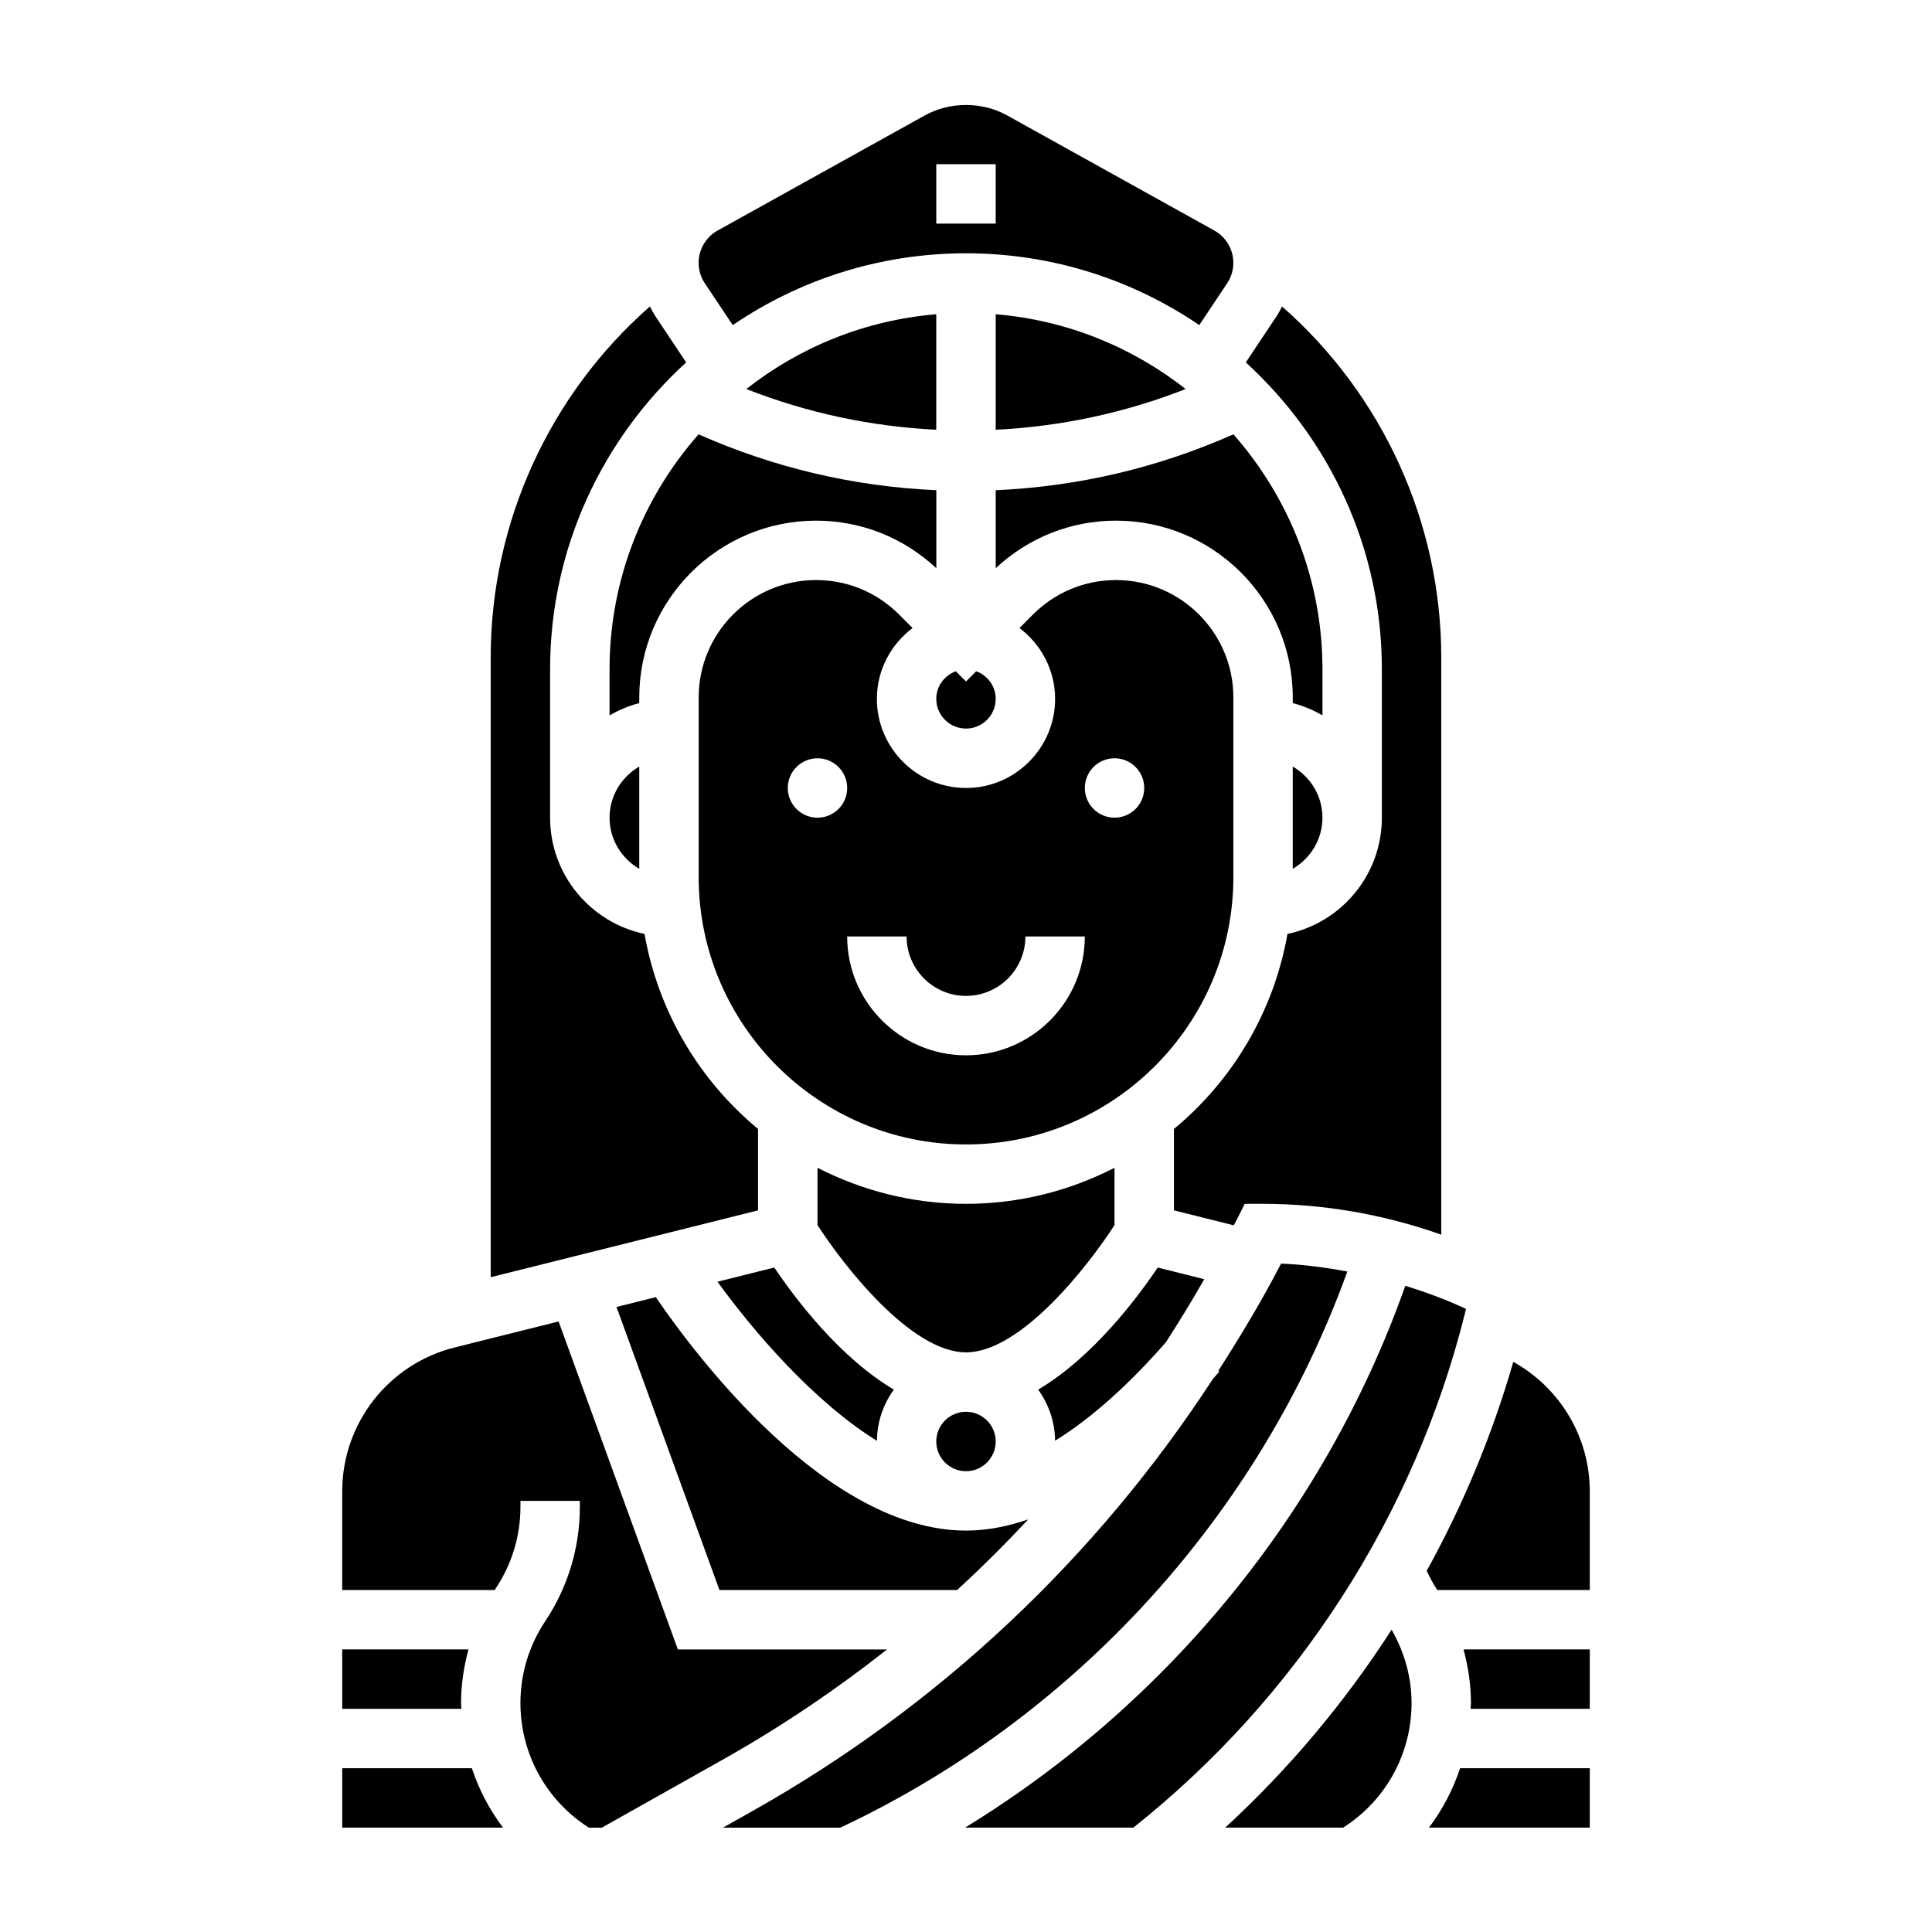 <?xml version="1.0" encoding="UTF-8"?>
<!-- Uploaded to: ICON Repo, www.iconrepo.com, Generator: ICON Repo Mixer Tools -->
<svg fill="#000000" width="800px" height="800px" version="1.1" viewBox="144 144 512 512" xmlns="http://www.w3.org/2000/svg">
 <g>
  <path d="m439.36 468.65v-15.176c-11.824 6.07-25.184 9.555-39.359 9.555s-27.535-3.496-39.359-9.555v15.176c6.691 10.422 24.688 33.738 39.359 33.738s32.668-23.316 39.359-33.738z"/>
  <path d="m510.21 360.7c0 15.145-10.746 27.812-25.016 30.805-3.644 20.656-14.555 38.832-30.086 51.68v21.57l15.848 3.969c0.227-0.457 0.504-0.883 0.73-1.34l2.172-4.352 4.863-0.004c16.043 0 32.094 2.809 47.23 8.172v-152.99c0-35.738-15.594-69.637-42.188-92.984-0.449 0.883-0.914 1.762-1.465 2.59l-8.145 12.227c22.09 20.168 36.055 49.098 36.055 81.293z"/>
  <path d="m452.94 499.75c3.543-5.481 6.957-11.051 10.203-16.75l-12.336-3.086c-5.519 8.203-17.27 23.82-31.684 32.348 2.762 3.824 4.434 8.484 4.481 13.547 9.332-5.766 19.254-14.535 29.336-26.059z"/>
  <path d="m407.87 257.89c17.16-0.844 34.156-4.441 50.34-10.793-14.113-11.09-31.434-18.246-50.34-19.82z"/>
  <path d="m407.87 294.58c8.699-8.109 19.934-12.602 31.883-12.602 25.828 0 46.84 21.012 46.84 46.84v1.512c2.801 0.723 5.434 1.836 7.871 3.258v-12.25c0-23.852-8.957-45.602-23.594-62.242-20.059 8.895-41.219 13.848-63 14.816z"/>
  <path d="m486.59 347.14v27.102c4.684-2.731 7.871-7.754 7.871-13.555 0-5.801-3.188-10.812-7.871-13.547z"/>
  <path d="m400 337.08c4.344 0 7.871-3.527 7.871-7.871 0-3.387-2.164-6.211-5.164-7.32l-2.707 2.707-2.707-2.707c-3 1.109-5.168 3.941-5.168 7.32 0 4.344 3.527 7.871 7.875 7.871z"/>
  <path d="m392.12 257.89v-30.613c-18.91 1.574-36.227 8.73-50.34 19.82 16.176 6.359 33.172 9.949 50.34 10.793z"/>
  <path d="m385.84 310.43-3.598-3.598c-5.871-5.871-13.68-9.109-21.988-9.109-17.145 0-31.094 13.949-31.094 31.094v47.625c0 39.07 31.781 70.848 70.848 70.848 39.07 0 70.848-31.781 70.848-70.848v-47.625c0-17.145-13.949-31.094-31.094-31.094-8.305 0-16.113 3.234-21.988 9.109l-3.598 3.598c5.695 4.316 9.441 11.094 9.441 18.777 0 13.02-10.598 23.617-23.617 23.617-13.02 0-23.617-10.598-23.617-23.617 0.004-7.684 3.75-14.461 9.457-18.777zm-25.199 50.266c-4.344 0-7.871-3.527-7.871-7.871s3.527-7.871 7.871-7.871 7.871 3.527 7.871 7.871c0.004 4.352-3.523 7.871-7.871 7.871zm78.723-15.746c4.344 0 7.871 3.527 7.871 7.871s-3.527 7.871-7.871 7.871-7.871-3.527-7.871-7.871 3.523-7.871 7.871-7.871zm-55.105 47.23c0 8.684 7.062 15.742 15.742 15.742 8.684 0 15.742-7.062 15.742-15.742h15.742c0 17.367-14.121 31.488-31.488 31.488-17.367 0-31.488-14.121-31.488-31.488z"/>
  <path d="m407.87 526.01c0 4.348-3.523 7.871-7.871 7.871s-7.875-3.523-7.875-7.871c0-4.348 3.527-7.875 7.875-7.875s7.871 3.527 7.871 7.875"/>
  <path d="m376.4 525.84c0.039-5.078 1.707-9.746 4.481-13.586-14.414-8.527-26.168-24.145-31.684-32.348l-15.059 3.762c9.609 13.242 25.422 31.719 42.262 42.172z"/>
  <path d="m307.38 490.36 27.277 75.004h62.984c6.543-5.977 12.809-12.234 18.844-18.703-5.398 1.852-10.918 2.961-16.492 2.961-36.926 0-71.762-46.57-82.207-61.867z"/>
  <path d="m234.69 612.6v15.742h42.617c-3.606-4.762-6.375-10.066-8.258-15.742z"/>
  <path d="m501.05 480.95c-5.809-1.055-11.66-1.852-17.555-2.078-5.07 9.793-10.715 19.191-16.625 28.395l0.25 0.219c-0.551 0.652-1.141 1.316-1.707 1.977-30.859 47.32-72.383 86.578-122.12 114.55l-7.707 4.336h31.094c62.18-29.188 111.07-82.789 134.38-147.4z"/>
  <path d="m522.69 628.34h42.621v-15.742h-34.371c-1.883 5.672-4.652 10.977-8.25 15.742z"/>
  <path d="m532.52 490.89c-5.195-2.465-10.605-4.426-16.09-6.148l-0.27 0.746c-21.223 59.434-62.883 110.09-116.41 142.85h44.602c43.25-34.363 74.445-82.594 87.859-136.22z"/>
  <path d="m468.69 628.34h31.262l0.715-0.48c10.902-7.258 17.41-19.422 17.41-32.527 0-6.879-1.883-13.516-5.289-19.445-12.383 19.238-27.199 36.914-44.098 52.453z"/>
  <path d="m533.82 595.34c0 0.512-0.078 1.008-0.094 1.52h31.582v-15.742h-33.457c1.234 4.609 1.969 9.363 1.969 14.223z"/>
  <path d="m545.04 504.91c-5.559 19.309-13.289 37.887-22.953 55.387 0.781 1.59 1.566 3.172 2.527 4.629 0.094 0.141 0.156 0.301 0.25 0.449h40.449v-26.098c0-14.492-7.938-27.527-20.273-34.367z"/>
  <path d="m323.64 581.11-31.605-86.914-27.535 6.887c-17.551 4.394-29.812 20.09-29.812 38.188v26.098h40.438c0.094-0.148 0.156-0.309 0.262-0.457 4.273-6.414 6.535-13.887 6.535-21.578v-1.582h15.742v1.582c0 10.816-3.172 21.293-9.18 30.316-4.301 6.438-6.566 13.941-6.566 21.688 0 13.105 6.512 25.27 17.414 32.535l0.715 0.48h3.434l32.102-18.059c15.344-8.629 29.836-18.422 43.484-29.172l-55.426-0.004z"/>
  <path d="m305.54 333.59c2.441-1.426 5.07-2.535 7.871-3.258v-1.512c0-25.828 21.012-46.84 46.84-46.84 11.949 0 23.184 4.488 31.883 12.602v-20.672c-21.789-0.969-42.949-5.918-63.008-14.809-14.637 16.629-23.586 38.379-23.586 62.23z"/>
  <path d="m313.41 374.25v-27.102c-4.684 2.731-7.871 7.754-7.871 13.555s3.188 10.812 7.871 13.547z"/>
  <path d="m344.89 443.18c-15.531-12.848-26.441-31.023-30.086-51.68-14.273-3-25.02-15.664-25.02-30.809v-39.359c0-32.195 13.965-61.125 36.055-81.293l-8.148-12.227c-0.551-0.836-1.016-1.707-1.465-2.59-26.59 23.336-42.184 57.242-42.184 92.98v164.27l70.848-17.711z"/>
  <path d="m266.18 595.34c0-4.856 0.73-9.613 1.969-14.227h-33.457v15.742h31.582c-0.016-0.508-0.094-1.004-0.094-1.516z"/>
  <path d="m338.18 230.16c17.641-12.004 38.918-19.035 61.82-19.035 22.898 0 44.18 7.031 61.82 19.027l7.383-11.074c1.078-1.609 1.645-3.488 1.645-5.426 0-3.551-1.93-6.832-5.047-8.566l-54.875-30.488c-6.676-3.707-15.191-3.707-21.859 0l-54.879 30.488c-3.109 1.727-5.039 5.008-5.039 8.566 0 1.938 0.566 3.816 1.645 5.434zm53.945-42.652h15.742v15.742h-15.742z"/>
 </g>
</svg>